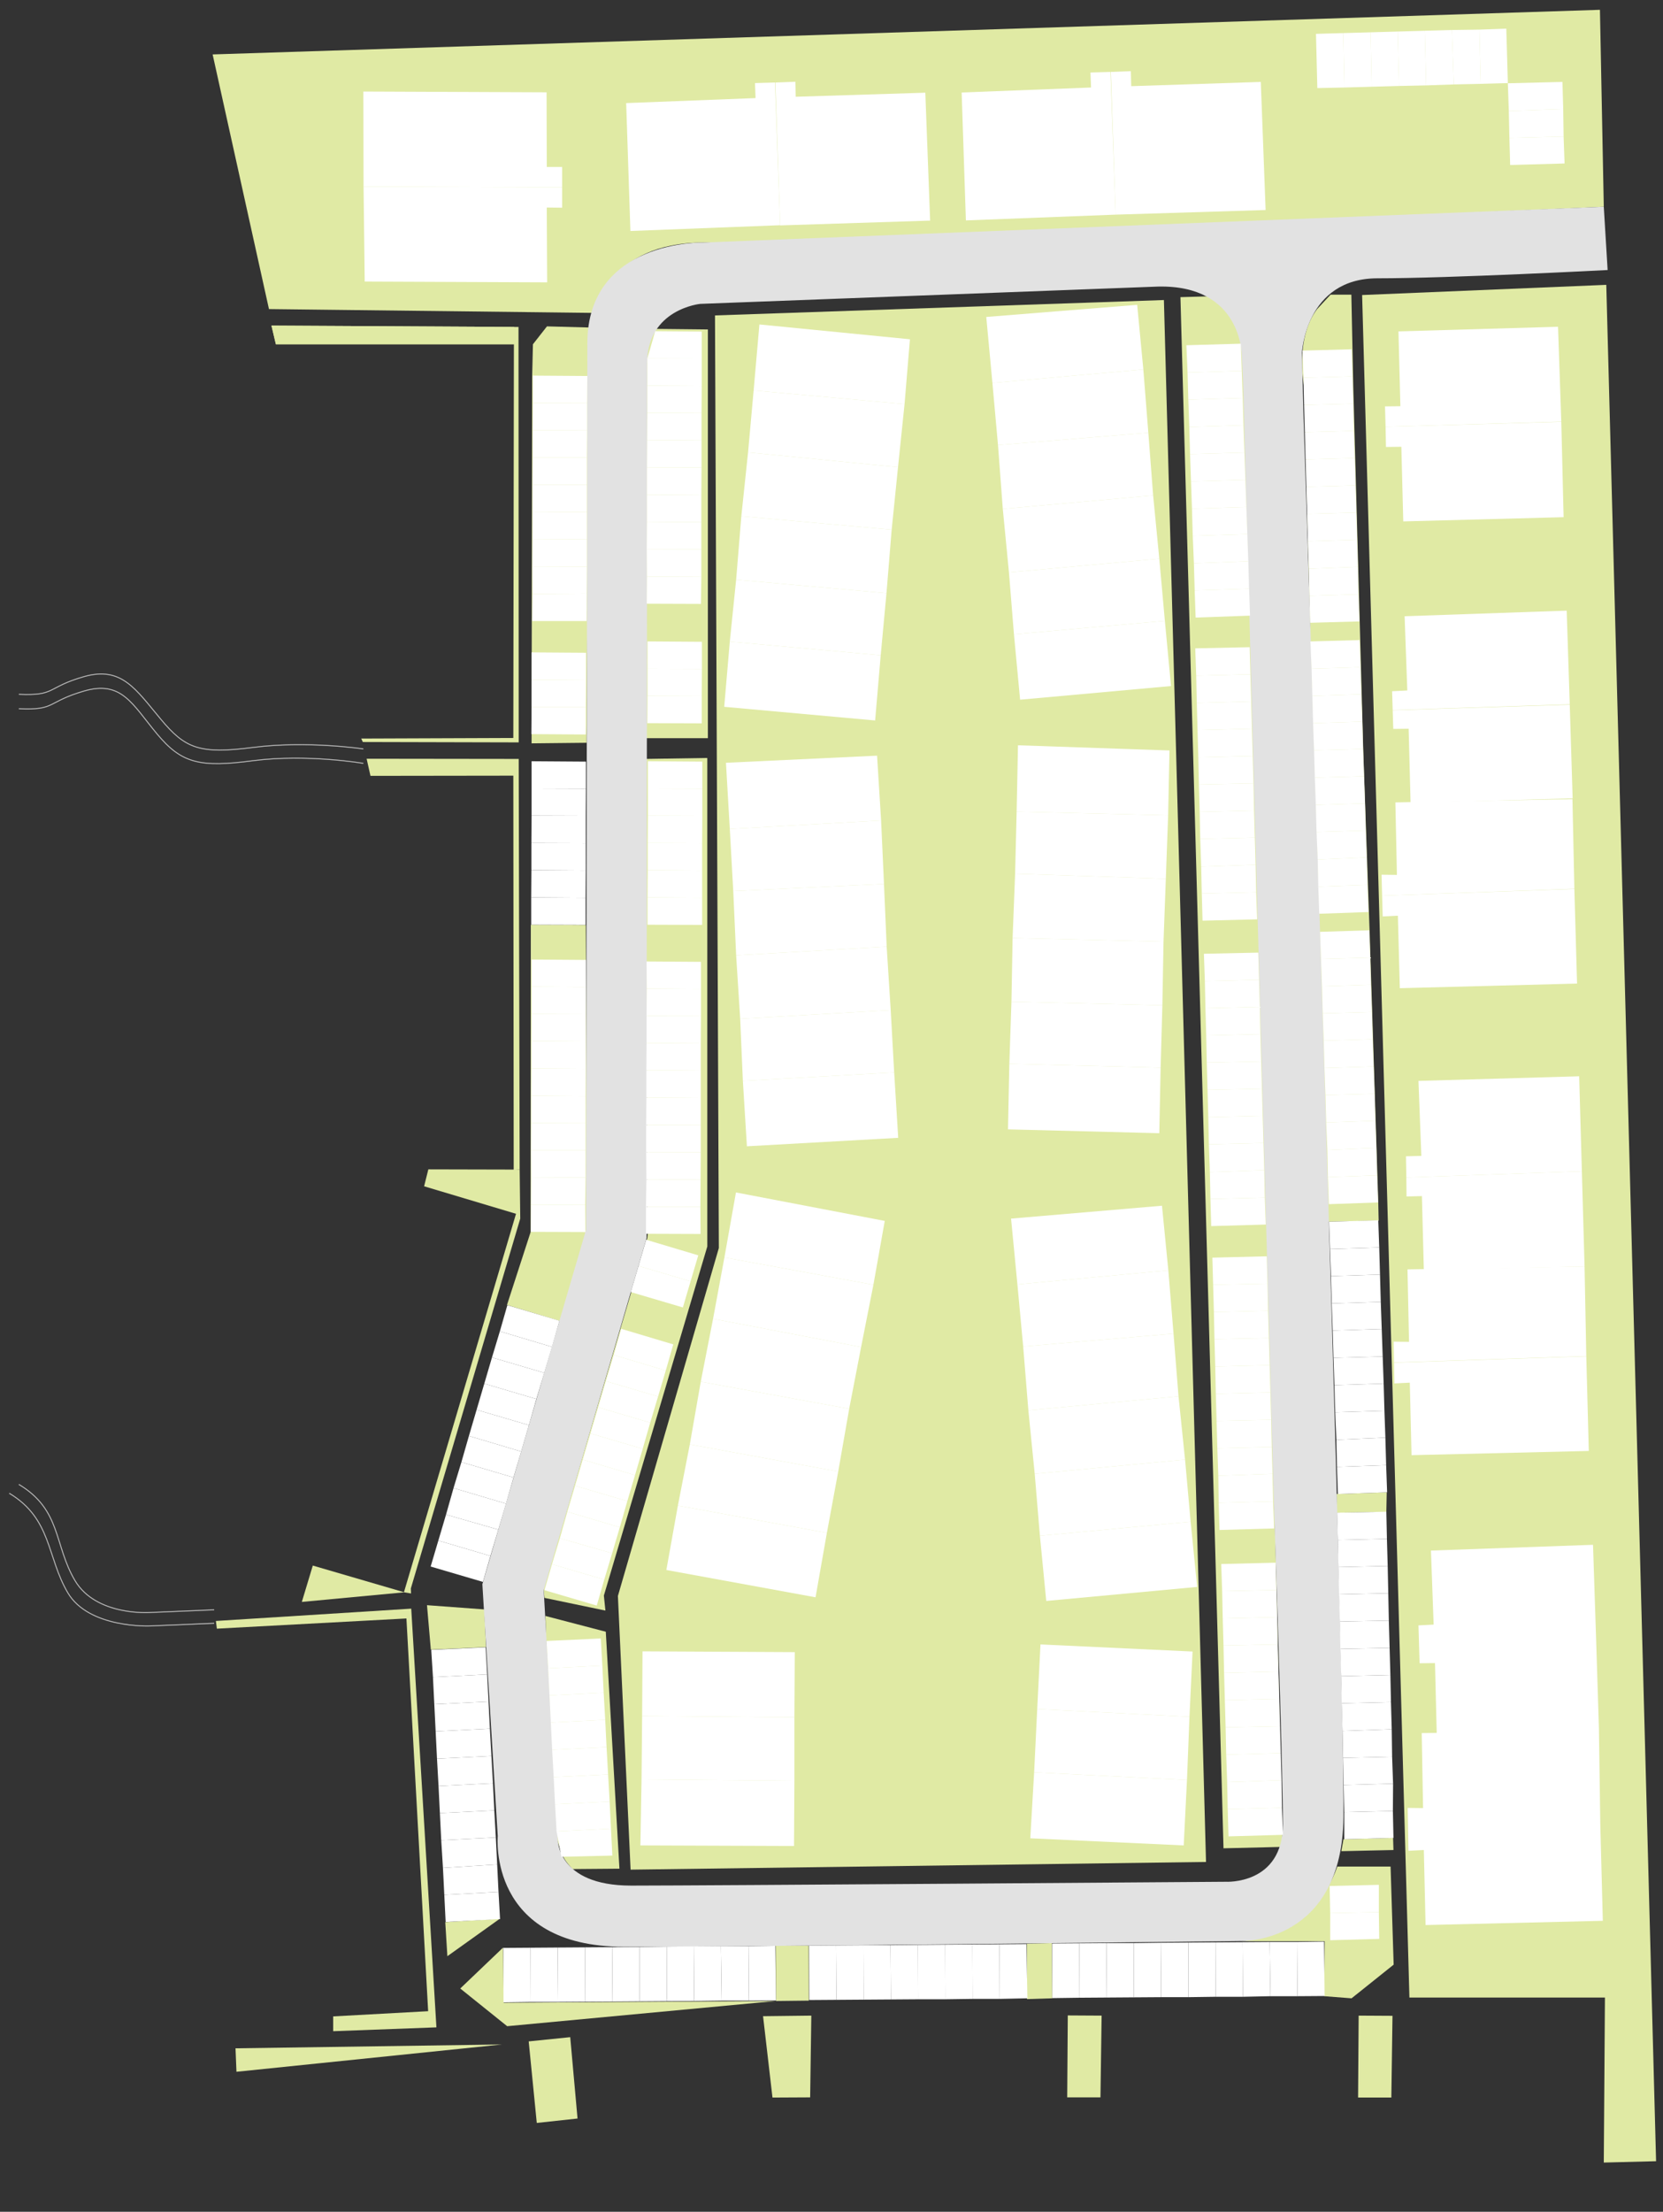 <?xml version="1.0" encoding="utf-8"?>
<!-- Generator: Adobe Illustrator 24.2.1, SVG Export Plug-In . SVG Version: 6.00 Build 0)  -->
<svg version="1.1" id="bg" xmlns="http://www.w3.org/2000/svg" xmlns:xlink="http://www.w3.org/1999/xlink" x="0px" y="0px"
	 viewBox="0 0 865 1150" style="enable-background:new 0 0 865 1150;" xml:space="preserve">
<rect x="0" y="0" width="865" height="1150" fill="#333333" stroke="none"/>
<style type="text/css">
	.st0{fill:#E0EAA4;}
	.st1{fill:#FFFFFF;}
	.st2{fill:#E2E2E2;}
	.st3{fill:none;stroke:#BCBCBC;stroke-width:0.5;stroke-miterlimit:10;}
</style>
<path class="st0" d="M834.2,107.5l-2-102.4L110.6,28.3l29.3,132.4l169.6,2c0,0,6.2-36.6,56.5-36.6S834.2,107.5,834.2,107.5z"/>
<polygon class="st0" points="835.5,148.1 708.5,153.4 733.1,1038.6 834.8,1038.6 834.2,1124.4 861.4,1123.7 "/>
<polygon class="st0" points="627.3,968.1 605.4,156 371.9,164 373.9,648.9 321.4,829.8 328,972.1 "/>
<polygon class="st0" points="723.7,1090.6 706.4,1090.6 706.7,1048 724.3,1048.1 "/>
<polygon class="st0" points="555.4,1047.9 555.1,1090.5 572.4,1090.5 573,1048 "/>
<polygon class="st0" points="396.9,1048.3 401.8,1090.6 421.4,1090.5 422,1048 "/>
<polygon class="st0" points="275,1061.4 279.2,1103.8 300.4,1101.5 296.6,1059.2 "/>
<polygon class="st0" points="210.3,827.9 157,832.9 162.7,814 "/>
<polygon class="st0" points="251.9,836.8 222.1,834.6 224.1,857.7 252.8,856.4 "/>
<polygon class="st0" points="403.6,1040.4 263.8,1053.5 239.4,1033.9 261.7,1012.6 262,1041.3 "/>
<polygon class="st0" points="420.6,1011.6 403.5,1011.6 403.6,1040.4 420.7,1040.2 "/>
<polygon class="st0" points="547.1,1010.3 534.1,1010.6 534.2,1039.4 547.3,1039 "/>
<path class="st0" d="M695.6,970.5h27.7l1.6,51l-21.9,17.5l-14.2-1.1l0.2-28.6h-43.2C645.7,1009.3,683,1006.5,695.6,970.5z"/>
<polygon class="st0" points="721.1,786.1 721.3,775.9 695.2,776.8 695.4,786.5 "/>
<path class="st0" d="M667,954.1c0,0,0.2,3.5-1.3,6.2l-29.3,0.7L614,154.5l14.2-0.4c0,0,13.7,6.2,17.7,24.8
	c4,18.6,7.1,233.2,7.1,233.2l10.6,398.6L667,954.1z"/>
<polygon class="st0" points="260,997.6 232.7,1017.1 231.6,999.4 "/>
<polygon class="st0" points="291.4,686.9 263.7,678.5 276,640.6 276.1,480.8 304.7,481 305.5,639.1 "/>
<polygon class="st0" points="307.1,170.3 284.5,169.7 277.2,179 276.8,195.9 276.5,386.5 305.1,386.2 306.4,211.2 "/>
<polygon class="st0" points="143.5,179 141.2,169.3 267.5,170 267.3,179 "/>
<path class="st0" d="M340.3,171l27.9,0.3v212.5h-31.9L336,185C336,185,336.4,173.3,340.3,171z"/>
<polygon class="st0" points="335.6,394.6 367.9,394.1 367.9,648.1 314.1,829.6 314.9,837.4 283.2,830.8 282.7,825.8 336.7,643.7 
	336.9,641.5 336,482.6 "/>
<path class="st0" d="M284.1,853.3l-0.4-13.1l31.4,8.2l7.1,123.2l-24.4,0.2c0,0-4.2-4.3-5.3-7.5c-1.2-3.2-3.2-8-3.2-11.3
	C289.3,949.6,284.1,853.3,284.1,853.3z"/>
<path class="st0" d="M717.1,634.7l-26.9,0.5l-4.3-153.8l-4.3-148.3l-3.2-131.5c0,0-5.2-25.3,6.7-40.9l7-7.5h10.8l1,48.1l5.2,189.4
	l3.3,93.8l4.5,140.8L717.1,634.7z"/>
<polygon class="st0" points="210.1,827.9 213.8,828.5 213.7,825.9 270.6,633.6 270.3,608.1 264.9,608.1 222.8,608 220.6,616.8 
	268.4,631.1 "/>
<polygon class="st0" points="724.6,955.6 724.8,961.9 697.7,962.5 698.8,956.3 "/>
<polygon class="st0" points="192.7,403.4 190.7,394.5 269.8,394.6 270.3,608.1 267.2,608.3 267,403.3 "/>
<polygon class="st0" points="267.5,170 269.7,170 269.8,386 188.7,385.8 187.9,384 267,383.7 267.3,179 143.5,179 141.2,169.3 "/>
<polygon class="st0" points="261.1,1063 122.5,1065 123,1077.2 "/>
<polygon class="st0" points="173.3,1056.1 227,1054.1 213.9,836.4 112.3,842.8 112.8,846.8 211.4,841.5 222.7,1045.7 173.3,1048.4 
	"/>
<polygon id="B63_2_" class="st1" points="615.7,959.5 535.9,955.8 537.9,921.5 617.4,925.5 "/>
<polygon id="B64_2_" class="st1" points="537.9,921.5 539.5,888.6 618.7,892.6 617.4,925.5 "/>
<polygon id="B65_2_" class="st1" points="539.5,888.6 541.2,855 620.3,858.7 618.7,892.6 "/>
<polygon id="B66_2_" class="st1" points="622.7,825.1 619.3,791.2 540.9,798.5 544.2,832.4 "/>
<polygon id="B67_2_" class="st1" points="619.3,791.2 616.4,758.9 538.2,766.3 540.9,798.5 "/>
<polygon id="B68_2_" class="st1" points="616.4,758.9 613,726 534.9,733.3 538.2,766.3 "/>
<polygon id="B69_2_" class="st1" points="534.9,733.3 532.2,700.1 610.4,693.4 613,726 "/>
<polygon id="B70_2_" class="st1" points="532.2,700.1 529.2,667.8 607.7,660.5 610.4,693.4 "/>
<polygon id="B71_2_" class="st1" points="529.2,667.8 525.9,633.6 604.4,626.9 607.7,660.5 "/>
<polygon id="B59_2_" class="st1" points="424.2,830.5 430.1,797 352.6,782.8 346.6,816.3 "/>
<polygon id="B58_2_" class="st1" points="430.1,797 436,765.1 358.8,751 352.6,782.8 "/>
<polygon id="B57_2_" class="st1" points="436,765.1 441.7,732.5 364.5,718.4 358.8,751 "/>
<polygon id="B56_2_" class="st1" points="364.5,718.4 370.9,685.7 447.9,700.4 441.7,732.5 "/>
<polygon id="B55_2_" class="st1" points="370.9,685.7 376.8,653.8 454.3,668 447.9,700.4 "/>
<polygon id="B54_2_" class="st1" points="376.8,653.8 382.8,620 460.2,634.8 454.3,668 "/>
<polygon id="B62_2_" class="st1" points="413,959.8 333.1,959.5 333.7,925.2 413.2,925.9 "/>
<polygon id="B61_2_" class="st1" points="333.7,925.2 334,892.2 413.2,892.9 413.2,925.9 "/>
<polygon id="B60_2_" class="st1" points="334,892.2 334.2,858.6 413.4,859 413.2,892.9 "/>
<polygon class="st1" points="832.4,949.1 832.4,949.1 831.7,900.9 831.7,900.9 831.7,900.4 831.7,899.6 831.7,899.6 830.2,851.9 
	830.2,851.9 828.6,803.2 744.3,806.2 745.7,844.7 737.8,845.1 738.1,855 738.1,855 738.4,864.8 746.4,864.7 747.3,901 739.5,901.1 
	740.2,940.1 732.2,940 732.4,951.1 732.4,951.1 732.6,962.3 740.6,961.9 741.5,1000.9 833.7,998.7 "/>
<polygon class="st1" points="724.4,369.3 724.7,379 732.7,378.9 733.7,417.5 818,415.1 816.5,366.4 "/>
<polygon class="st1" points="724.4,369.2 724.1,359.4 732,359 730.6,320.4 814.9,317.5 816.5,366.2 "/>
<polygon class="st1" points="731.5,612.2 731.6,622.1 739.6,621.9 740.6,660.3 824.2,658.5 822.8,609 "/>
<polygon class="st1" points="731.5,612.2 731.3,601.2 739.3,601 737.8,562 821.4,559.6 822.8,609 "/>
<polygon class="st1" points="603,589.2 603.7,555.1 525,553.1 524.3,587.2 "/>
<polygon class="st1" points="603.7,555.1 604.6,522.7 526.1,520.8 525,553.1 "/>
<polygon class="st1" points="604.6,522.7 605.2,489.6 526.7,487.7 526.1,520.8 "/>
<polygon class="st1" points="526.7,487.7 528,454.3 606.4,456.9 605.2,489.6 "/>
<polygon class="st1" points="528,454.3 528.8,422 607.6,423.9 606.4,456.9 "/>
<polygon class="st1" points="528.8,422 529.5,387.5 608.3,390.2 607.6,423.9 "/>
<polygon class="st1" points="609.1,356.7 605.9,322.8 527.4,329.8 530.6,363.8 "/>
<polygon class="st1" points="605.9,322.8 603,290.5 524.8,297.6 527.4,329.8 "/>
<polygon class="st1" points="603,290.5 599.8,257.6 521.6,264.6 524.8,297.6 "/>
<polygon class="st1" points="521.6,264.6 519.1,231.4 597.3,225 599.8,257.6 "/>
<polygon class="st1" points="519.1,231.4 516.2,199.1 594.7,192.1 597.3,225 "/>
<polygon class="st1" points="516.2,199.1 513,164.8 591.5,158.5 594.7,192.1 "/>
<polygon class="st1" points="455.2,374.6 458.1,340.7 379.6,333.6 376.7,367.5 "/>
<polygon class="st1" points="458.1,340.7 461.1,308.4 382.9,301.4 379.6,333.6 "/>
<polygon class="st1" points="461.1,308.4 463.8,275.4 385.6,268.4 382.9,301.4 "/>
<polygon class="st1" points="385.6,268.4 389.1,235.2 467.1,242.9 463.8,275.4 "/>
<polygon class="st1" points="389.1,235.2 392,203 470.5,210.1 467.1,242.9 "/>
<polygon class="st1" points="392,203 395,168.7 473.3,176.4 470.5,210.1 "/>
<polygon class="st1" points="467.2,591.6 465.1,557.6 386.4,562 388.5,596 "/>
<polygon class="st1" points="465.1,557.6 463.3,525.2 385,529.7 386.4,562 "/>
<polygon class="st1" points="463.3,525.2 461.2,492.2 382.9,496.7 385,529.7 "/>
<polygon class="st1" points="382.9,496.7 381.4,463.3 459.8,459.6 461.2,492.2 "/>
<polygon class="st1" points="381.4,463.3 379.6,431 458.3,426.6 459.8,459.6 "/>
<polygon class="st1" points="379.6,431 377.6,396.6 456.2,392.9 458.3,426.6 "/>
<polygon class="st1" points="725.1,708.5 725.3,719.3 733.3,718.9 734.2,756.6 826.4,754.4 825.1,705.2 "/>
<polygon class="st1" points="725.1,708.4 724.9,697.6 732.9,697.7 732.1,660 824.2,658.5 825.1,705.1 "/>
<polygon class="st1" points="718.9,465.7 719.2,476.5 727.1,476.1 728.1,513.8 820.3,511.4 818.9,462.2 "/>
<polygon class="st1" points="718.9,465.7 718.6,454.8 726.6,454.9 725.8,417.2 817.9,415.5 818.9,462.1 "/>
<polygon class="st1" points="720.7,221.9 720.9,232.4 728.9,232.3 729.9,271.1 813.3,268.9 812.1,219.3 "/>
<polygon class="st1" points="720.7,221.9 720.4,211.3 728.4,211.2 727.4,172.3 810.4,169.9 812.1,219.2 "/>
<polygon class="st1" points="292.4,97.4 292.4,86.8 284.4,86.8 284.3,48 189,47.6 189.1,97 "/>
<polygon class="st1" points="292.4,97.4 292.4,108 284.4,107.9 284.6,146.8 189.7,146.4 189.1,97 "/>
<polygon class="st1" points="577.8,37.4 588.2,37 588.4,44.8 655.8,42.6 658.3,109.2 580.3,111.6 "/>
<polygon class="st1" points="577.6,37.4 567.2,37.7 567.5,45.5 500.2,48.1 502.4,114.6 580.3,111.6 "/>
<polygon class="st1" points="403.3,42.9 413.7,42.5 413.9,50.3 481.3,48.2 483.8,114.7 405.8,117.2 "/>
<polygon class="st1" points="403.1,42.9 392.7,43.2 393,51 325.7,53.6 327.9,120.1 405.8,117.1 "/>
<g>
	<path class="st2" d="M716.5,144.7c37.6,0,119.7-4.3,119.7-4.3l-2-32.9L366,126.1c0,0-60.5-1.6-60.5,52.5s-0.7,460.9-0.7,460.9
		l-53.9,184.2l8,131c0,0-5.3,57.5,65.7,57.5c71,0,321.7-3,321.7-3s51.9,1,52.5-64.5c0.8-77.8-20.9-731.9-20.9-731.9l-0.7-29.3
		C677.2,183.6,678.9,144.7,716.5,144.7z M637.6,978.4c0,0-270.4,2-309.3,2c-38.9,0-38.2-24.3-38.2-24.3l-7.3-129.4l53.5-182.9
		c0,0,0.3-426.7,0.3-454.9s27.6-30.9,27.6-30.9l238.1-9c43.9-1,43.6,35.9,43.6,35.9l0.7,15.3l6,221.5l10,360.5
		c0,0,4.7,134.6,4.7,166.3C667.2,980.1,637.6,978.4,637.6,978.4z"/>
</g>
<path class="st3" d="M189,389.4c0,0-29.2-4.4-57.2-0.8s-35.4,0.7-48.2-14.7c-12.9-15.4-20.3-27.7-39.9-22.1S29.2,361.9,9.8,361"/>
<path class="st3" d="M189,396.9c0,0-29.2-5-57.2-1.4c-28,3.7-37.4,1.4-50.2-14s-18.3-27.9-37.9-22.2s-14.5,10.1-33.9,9.2"/>
<path class="st3" d="M111.4,837l-33.4,1.4c0,0-28,2-39-16.6s-7-36.7-29.2-50"/>
<path class="st3" d="M111.4,844l-33.4,1.4c0,0-31.7,1.4-42.7-17.2s-8.3-38.5-30.5-51.8"/>
<polygon id="P76" class="st1" points="689,1037.8 688.7,1009.5 674.7,1009.7 674.9,1037.9 "/>
<polygon id="P75" class="st1" points="674.7,1009.7 660.4,1009.7 660.8,1037.9 674.9,1037.9 "/>
<polygon id="P74" class="st1" points="646.3,1009.8 660.4,1009.7 660.8,1037.9 646.5,1038.2 "/>
<polygon id="P73" class="st1" points="632.3,1038.2 646.5,1038.2 646.3,1009.8 632.2,1009.9 "/>
<polygon id="P72" class="st1" points="618.1,1038.4 632.3,1038.2 632.2,1009.9 618.1,1010 "/>
<polygon id="P71" class="st1" points="604,1038.4 618.1,1038.4 618.1,1010 603.8,1010.1 "/>
<polygon id="P70" class="st1" points="589.8,1038.5 604,1038.4 603.8,1010.1 589.7,1010.3 "/>
<polygon id="P69" class="st1" points="575.7,1038.6 589.8,1038.5 589.7,1010.3 575.5,1010.3 "/>
<polygon id="P68" class="st1" points="561.5,1038.7 575.7,1038.6 575.5,1010.3 561.4,1010.4 "/>
<polygon id="P67" class="st1" points="547.3,1038.9 561.5,1038.7 561.4,1010.4 547.2,1010.5 "/>
<polygon id="P66" class="st1" points="519.9,1010.9 533.9,1010.8 534.4,1039 520,1039.3 "/>
<polygon id="P65" class="st1" points="505.9,1039.3 520,1039.3 519.9,1010.9 505.8,1011 "/>
<polygon id="P64" class="st1" points="491.7,1039.5 505.9,1039.3 505.8,1011 491.6,1011.1 "/>
<polygon id="P63" class="st1" points="477.5,1039.5 491.7,1039.5 491.6,1011.1 477.4,1011.2 "/>
<polygon id="P62" class="st1" points="463.4,1039.6 477.5,1039.5 477.4,1011.2 463.2,1011.4 "/>
<polygon id="P61" class="st1" points="449.2,1039.7 463.4,1039.6 463.2,1011.4 449.1,1011.4 "/>
<polygon id="P60" class="st1" points="435.1,1039.8 449.2,1039.7 449.1,1011.4 434.9,1011.5 "/>
<polygon id="P59" class="st1" points="420.9,1039.9 435.1,1039.8 434.9,1011.5 420.8,1011.6 "/>
<polygon id="P58" class="st1" points="403.6,1040.1 403.3,1011.7 389.3,1011.9 389.5,1040.2 "/>
<polygon id="P57" class="st1" points="389.3,1011.9 375,1011.9 375.4,1040.2 389.5,1040.2 "/>
<polygon id="P56" class="st1" points="360.9,1012 375,1011.9 375.4,1040.2 361.1,1040.4 "/>
<polygon id="P55_1_" class="st1" points="346.9,1040.5 361.1,1040.4 360.9,1012 346.8,1012.1 "/>
<polygon id="P54" class="st1" points="332.7,1040.6 346.9,1040.5 346.8,1012.1 332.7,1012.3 "/>
<polygon id="P53" class="st1" points="318.6,1040.7 332.7,1040.6 332.7,1012.3 318.4,1012.4 "/>
<polygon id="P52" class="st1" points="304.4,1040.8 318.6,1040.7 318.4,1012.4 304.3,1012.5 "/>
<polygon id="P51" class="st1" points="290.3,1040.9 304.4,1040.8 304.3,1012.5 290.1,1012.6 "/>
<polygon id="P50" class="st1" points="276.1,1040.9 290.3,1040.9 290.1,1012.6 276,1012.7 "/>
<polygon id="P49" class="st1" points="261.9,1041.1 276.1,1040.9 276,1012.7 261.8,1012.8 "/>
<polygon id="P48" class="st1" points="231.8,999.3 260.1,997.8 259.3,983.7 231.1,985.2 "/>
<polygon id="P47" class="st1" points="259.3,983.7 258.6,969.4 230.4,971.2 231.1,985.2 "/>
<polygon id="P46" class="st1" points="257.9,955.4 258.6,969.4 230.4,971.2 229.5,956.8 "/>
<polygon id="P45" class="st1" points="228.8,942.7 229.5,956.8 257.9,955.4 257.1,941.3 "/>
<polygon id="P44" class="st1" points="228.1,928.6 228.8,942.7 257.1,941.3 256.4,927.2 "/>
<polygon id="P43" class="st1" points="227.3,914.4 228.1,928.6 256.4,927.2 255.6,913 "/>
<polygon id="P42" class="st1" points="226.6,900.2 227.3,914.4 255.6,913 254.8,898.8 "/>
<polygon id="P41" class="st1" points="225.9,886.1 226.6,900.2 254.8,898.8 254.1,884.7 "/>
<polygon id="P40" class="st1" points="225.2,872 225.9,886.1 254.1,884.7 253.4,870.6 "/>
<polygon id="P39" class="st1" points="224.3,857.8 225.2,872 253.4,870.6 252.6,856.5 "/>
<polygon id="P38" class="st1" points="224,814.5 251.2,822.5 255.1,809 228,801 "/>
<polygon id="P37" class="st1" points="255.1,809 259.2,795.3 232,787.5 228,801 "/>
<polygon id="P36" class="st1" points="263.2,781.8 259.2,795.3 232,787.5 235.9,773.7 "/>
<polygon id="P35" class="st1" points="240,760.2 235.9,773.7 263.2,781.8 267.1,768.2 "/>
<polygon id="P34" class="st1" points="243.9,746.6 240,760.2 267.1,768.2 271.1,754.7 "/>
<polygon id="P33" class="st1" points="247.9,733 243.9,746.6 271.1,754.7 275.1,741 "/>
<polygon id="P32" class="st1" points="251.9,719.4 247.9,733 275.1,741 279,727.4 "/>
<polygon id="P31" class="st1" points="255.9,705.8 251.9,719.4 279,727.4 283.1,713.8 "/>
<polygon id="P30" class="st1" points="260,692.2 255.9,705.8 283.1,713.8 287.1,700.3 "/>
<polygon id="P29" class="st1" points="263.9,678.6 260,692.2 287.1,700.3 291,686.7 "/>
<polygon id="P28" class="st1" points="276.1,640.5 304.5,640.6 304.4,626.5 276.2,626.4 "/>
<polygon id="P27" class="st1" points="304.4,626.5 304.6,612.2 276.3,612.4 276.2,626.4 "/>
<polygon id="P26" class="st1" points="304.6,598.1 304.6,612.2 276.3,612.4 276.2,598 "/>
<polygon id="P25" class="st1" points="276.3,583.9 276.2,598 304.6,598.1 304.6,584 "/>
<polygon id="P24" class="st1" points="276.3,569.7 276.3,583.9 304.6,584 304.6,569.9 "/>
<polygon id="P23" class="st1" points="276.4,555.5 276.3,569.7 304.6,569.9 304.7,555.7 "/>
<polygon id="P22" class="st1" points="276.4,541.3 276.4,555.5 304.7,555.7 304.7,541.5 "/>
<polygon id="P21" class="st1" points="276.5,527.2 276.4,541.3 304.7,541.5 304.7,527.3 "/>
<polygon id="P20" class="st1" points="276.5,513 276.5,527.2 304.7,527.3 304.8,513.2 "/>
<polygon id="P19" class="st1" points="276.5,498.9 276.5,513 304.8,513.2 304.8,499.1 "/>
<polygon id="P105" class="st1" points="336,641.5 364.4,641.6 364.3,627.5 336,627.4 "/>
<polygon id="P104" class="st1" points="364.3,627.5 364.4,613.2 336.2,613.4 336,627.4 "/>
<polygon id="P103" class="st1" points="364.5,599.1 364.4,613.2 336.2,613.4 336.1,599 "/>
<polygon id="P102" class="st1" points="336.1,584.9 336.1,599 364.5,599.1 364.5,585 "/>
<polygon id="P101" class="st1" points="336.2,570.7 336.1,584.9 364.5,585 364.5,570.9 "/>
<polygon id="P100" class="st1" points="336.2,556.5 336.2,570.7 364.5,570.9 364.5,556.7 "/>
<polygon id="P99" class="st1" points="336.3,542.3 336.2,556.5 364.5,556.7 364.5,542.5 "/>
<polygon id="P98" class="st1" points="336.3,528.2 336.3,542.3 364.5,542.5 364.6,528.3 "/>
<polygon id="P97" class="st1" points="336.4,514 336.3,528.2 364.6,528.3 364.6,514.2 "/>
<polygon id="P96" class="st1" points="336.3,499.9 336.4,514 364.6,514.2 364.6,500.1 "/>
<polygon id="P117" class="st1" points="283.2,826.8 310.4,834.8 314.3,821.3 287.1,813.3 "/>
<polygon id="P116" class="st1" points="314.3,821.3 318.4,807.6 291.2,799.8 287.1,813.3 "/>
<polygon id="P115" class="st1" points="322.4,794.1 318.4,807.6 291.2,799.8 295.1,786 "/>
<polygon id="P114" class="st1" points="299.1,772.5 295.1,786 322.4,794.1 326.3,780.5 "/>
<polygon id="P113" class="st1" points="303.1,758.9 299.1,772.5 326.3,780.5 330.3,767 "/>
<polygon id="P112" class="st1" points="307.1,745.3 303.1,758.9 330.3,767 334.3,753.3 "/>
<polygon id="P111" class="st1" points="311.1,731.7 307.1,745.3 334.3,753.3 338.2,739.7 "/>
<polygon id="P110" class="st1" points="315.1,718.1 311.1,731.7 338.2,739.7 342.3,726.1 "/>
<polygon id="P109" class="st1" points="319.2,704.5 315.1,718.1 342.3,726.1 346.3,712.6 "/>
<polygon id="P108" class="st1" points="323.1,690.9 319.2,704.5 346.3,712.6 350.2,699 "/>
<polygon id="P107" class="st1" points="332.1,658.2 328.1,671.8 355.2,679.8 359.2,666.2 "/>
<polygon id="P106" class="st1" points="336.1,644.6 332.1,658.2 359.2,666.2 363.2,652.7 "/>
<polygon id="P18" class="st1" points="276.3,466.6 276.3,480.8 304.6,480.9 304.6,466.8 "/>
<polygon id="P17" class="st1" points="276.4,452.4 276.3,466.6 304.6,466.8 304.7,452.6 "/>
<polygon id="P16" class="st1" points="276.4,438.3 276.4,452.4 304.7,452.6 304.7,438.4 "/>
<polygon id="P15" class="st1" points="276.5,424.1 276.4,438.3 304.7,438.4 304.7,424.2 "/>
<polygon id="P14" class="st1" points="276.5,410 276.5,424.1 304.7,424.2 304.8,410.1 "/>
<polygon id="P13" class="st1" points="276.5,395.8 276.5,410 304.8,410.1 304.8,396 "/>
<polygon id="P95" class="st1" points="336.8,466.6 336.8,480.8 365.2,480.9 365.2,466.8 "/>
<polygon id="P94" class="st1" points="336.9,452.4 336.8,466.6 365.2,466.8 365.2,452.6 "/>
<polygon id="P93" class="st1" points="336.9,438.3 336.9,452.4 365.2,452.6 365.2,438.4 "/>
<polygon id="P92" class="st1" points="337,424.1 336.9,438.3 365.2,438.4 365.3,424.2 "/>
<polygon id="P91" class="st1" points="337,410 337,424.1 365.3,424.2 365.3,410.1 "/>
<polygon id="P90" class="st1" points="337,395.8 337,410 365.3,410.1 365.3,396 "/>
<polygon class="st1" points="305.1,322.9 305.2,308.6 277,308.8 276.8,322.9 "/>
<polygon class="st1" points="305.3,294.6 305.2,308.6 277,308.8 276.9,294.5 "/>
<polygon class="st1" points="277,280.3 276.9,294.5 305.3,294.6 305.3,280.5 "/>
<polygon class="st1" points="277,266.1 277,280.3 305.3,280.5 305.3,266.3 "/>
<polygon class="st1" points="277,252 277,266.1 305.3,266.3 305.3,252.1 "/>
<polygon class="st1" points="277.1,237.8 277,252 305.3,252.1 305.3,237.9 "/>
<polygon class="st1" points="277.1,223.7 277.1,237.8 305.3,237.9 305.4,223.8 "/>
<polygon class="st1" points="277.2,209.5 277.1,223.7 305.4,223.8 305.4,209.6 "/>
<polygon class="st1" points="277.2,195.3 277.2,209.5 305.4,209.6 305.5,195.5 "/>
<polygon class="st1" points="364.6,314 364.8,299.7 336.5,299.8 336.4,313.9 "/>
<polygon class="st1" points="364.8,285.6 364.8,299.7 336.5,299.8 336.4,285.5 "/>
<polygon class="st1" points="336.5,271.3 336.4,285.5 364.8,285.6 364.8,271.5 "/>
<polygon class="st1" points="336.5,257.2 336.5,271.3 364.8,271.5 364.8,257.4 "/>
<polygon class="st1" points="336.5,243 336.5,257.2 364.8,257.4 364.9,243.1 "/>
<polygon class="st1" points="336.6,228.8 336.5,243 364.9,243.1 364.9,229 "/>
<polygon class="st1" points="336.7,214.7 336.6,228.8 364.9,229 364.9,214.8 "/>
<polygon class="st1" points="336.7,200.5 336.7,214.7 364.9,214.8 365,200.7 "/>
<polygon class="st1" points="336.7,186.3 336.7,200.5 365,200.7 365,186.5 "/>
<polygon class="st1" points="276.5,367.6 276.4,381.7 304.7,381.9 304.7,367.7 "/>
<polygon class="st1" points="276.5,353.4 276.5,367.6 304.7,367.7 304.8,353.6 "/>
<polygon class="st1" points="276.5,339.2 276.5,353.4 304.8,353.6 304.8,339.4 "/>
<polygon class="st1" points="336.8,361.8 336.7,376 365,376.1 365,361.9 "/>
<polygon class="st1" points="336.8,347.7 336.8,361.8 365,361.9 365.1,347.8 "/>
<polygon class="st1" points="336.8,333.5 336.8,347.7 365.1,347.8 365.1,333.7 "/>
<polygon class="st1" points="340.8,172.2 336.7,186.4 365,186.5 365,172.4 "/>
<polygon class="st1" points="621.9,321.1 650.2,320.1 649.7,306.1 621.4,307 "/>
<polygon class="st1" points="649.7,306.1 649.3,291.8 621,292.9 621.4,307 "/>
<polygon class="st1" points="648.8,277.7 649.3,291.8 621,292.9 620.4,278.6 "/>
<polygon class="st1" points="620,264.5 620.4,278.6 648.8,277.7 648.3,263.6 "/>
<polygon class="st1" points="619.5,250.3 620,264.5 648.3,263.6 647.8,249.5 "/>
<polygon class="st1" points="619,236.1 619.5,250.3 647.8,249.5 647.3,235.3 "/>
<polygon class="st1" points="618.6,222 619,236.1 647.3,235.3 646.8,221.1 "/>
<polygon class="st1" points="618.1,207.8 618.6,222 646.8,221.1 646.4,206.9 "/>
<polygon class="st1" points="617.7,193.7 618.1,207.8 646.4,206.9 645.9,192.8 "/>
<polygon class="st1" points="617.1,179.5 617.7,193.7 645.9,192.8 645.4,178.7 "/>
<polygon class="st1" points="625.5,478.7 653.9,478 653.4,463.9 625.1,464.6 "/>
<polygon class="st1" points="653.4,463.9 653.1,449.6 624.8,450.6 625.1,464.6 "/>
<polygon class="st1" points="652.7,435.5 653.1,449.6 624.8,450.6 624.3,436.2 "/>
<polygon class="st1" points="624,422.1 624.3,436.2 652.7,435.5 652.3,421.4 "/>
<polygon class="st1" points="623.6,407.9 624,422.1 652.3,421.4 652,407.3 "/>
<polygon class="st1" points="623.3,393.8 623.6,407.9 652,407.3 651.6,393.1 "/>
<polygon class="st1" points="622.9,379.6 623.3,393.8 651.6,393.1 651.2,378.9 "/>
<polygon class="st1" points="622.5,365.5 622.9,379.6 651.2,378.9 650.8,364.7 "/>
<polygon class="st1" points="622.2,351.3 622.5,365.5 650.8,364.7 650.4,350.6 "/>
<polygon class="st1" points="621.7,337.1 622.2,351.3 650.4,350.6 650,336.5 "/>
<polygon class="st1" points="630,637.5 658.4,636.7 657.9,622.7 629.6,623.4 "/>
<polygon class="st1" points="657.9,622.7 657.6,608.4 629.3,609.4 629.6,623.4 "/>
<polygon class="st1" points="657.2,594.3 657.6,608.4 629.3,609.4 628.8,595 "/>
<polygon class="st1" points="628.5,580.9 628.8,595 657.2,594.3 656.8,580.2 "/>
<polygon class="st1" points="628.1,566.7 628.5,580.9 656.8,580.2 656.4,566.1 "/>
<polygon class="st1" points="627.7,552.5 628.1,566.7 656.4,566.1 656,551.9 "/>
<polygon class="st1" points="627.4,538.4 627.7,552.5 656,551.9 655.6,537.7 "/>
<polygon class="st1" points="627,524.2 627.4,538.4 655.6,537.7 655.3,523.5 "/>
<polygon class="st1" points="626.7,510.1 627,524.2 655.3,523.5 654.9,509.4 "/>
<polygon class="st1" points="626.2,495.9 626.7,510.1 654.9,509.4 654.5,495.3 "/>
<polygon id="P136" class="st1" points="634.3,795.5 662.7,794.7 662.2,780.6 633.9,781.4 "/>
<polygon id="P137" class="st1" points="662.2,780.6 661.9,766.3 633.7,767.3 633.9,781.4 "/>
<polygon id="P138" class="st1" points="661.5,752.3 661.9,766.3 633.7,767.3 633.2,753 "/>
<polygon id="P139" class="st1" points="632.8,738.8 633.2,753 661.5,752.3 661.2,738.2 "/>
<polygon id="P140" class="st1" points="632.4,724.7 632.8,738.8 661.2,738.2 660.8,724 "/>
<polygon id="P141" class="st1" points="632.1,710.5 632.4,724.7 660.8,724 660.4,709.8 "/>
<polygon id="P140_1_" class="st1" points="631.7,696.3 632.1,710.5 660.4,709.8 660,695.7 "/>
<polygon id="P139_1_" class="st1" points="631.4,682.2 631.7,696.3 660,695.7 659.6,681.5 "/>
<polygon id="P138_1_" class="st1" points="631,668 631.4,682.2 659.6,681.5 659.3,667.4 "/>
<polygon id="P137_1_" class="st1" points="630.6,653.9 631,668 659.3,667.4 658.9,653.2 "/>
<polygon id="P126" class="st1" points="639,954.8 667.3,954 666.8,939.9 638.6,940.7 "/>
<polygon id="P127" class="st1" points="666.8,939.9 666.6,925.6 638.3,926.6 638.6,940.7 "/>
<polygon id="P128" class="st1" points="666.2,911.5 666.6,925.6 638.3,926.6 637.8,912.3 "/>
<polygon id="P129" class="st1" points="637.5,898.1 637.8,912.3 666.2,911.5 665.8,897.5 "/>
<polygon id="P130" class="st1" points="637.1,884 637.5,898.1 665.8,897.5 665.4,883.3 "/>
<polygon id="P131" class="st1" points="636.7,869.8 637.1,884 665.4,883.3 665,869.1 "/>
<polygon id="P132" class="st1" points="636.4,855.6 636.7,869.8 665,869.1 664.6,855 "/>
<polygon id="P133" class="st1" points="636,841.5 636.4,855.6 664.6,855 664.3,840.8 "/>
<polygon id="P134" class="st1" points="635.7,827.3 636,841.5 664.3,840.8 663.9,826.7 "/>
<polygon id="P135" class="st1" points="635.2,813.2 635.7,827.3 663.9,826.7 663.5,812.5 "/>
<polygon class="st1" points="784.3,43.2 783.5,14.9 769.5,15.4 770.2,43.6 "/>
<polygon class="st1" points="769.5,15.4 755.2,15.6 756.2,43.9 770.2,43.6 "/>
<polygon class="st1" points="741.1,16 755.2,15.6 756.2,43.9 741.8,44.4 "/>
<polygon class="st1" points="727.7,44.7 741.8,44.4 741.1,16 727,16.4 "/>
<polygon class="st1" points="713.5,45.1 727.7,44.7 727,16.4 712.9,16.8 "/>
<polygon class="st1" points="699.3,45.5 713.5,45.1 712.9,16.8 698.7,17.2 "/>
<polygon class="st1" points="685.2,45.8 699.3,45.5 698.7,17.2 684.5,17.6 "/>
<polygon class="st1" points="785.5,85.8 813.8,85 813.3,71 785.1,71.7 "/>
<polygon class="st1" points="813.3,71 813.1,56.7 784.8,57.7 785.1,71.7 "/>
<polygon class="st1" points="812.7,42.6 813.1,56.7 784.8,57.7 784.3,43.3 "/>
<polygon class="st1" points="681.5,323.8 707.1,323.1 706.6,309 681.1,309.8 "/>
<polygon class="st1" points="706.6,309 706.3,294.7 680.8,295.7 681.1,309.8 "/>
<polygon class="st1" points="705.9,280.6 706.3,294.7 680.8,295.7 680.3,281.4 "/>
<polygon class="st1" points="679.9,267.2 680.3,281.4 705.9,280.6 705.5,266.5 "/>
<polygon class="st1" points="679.5,253.1 679.9,267.2 705.5,266.5 705.1,252.4 "/>
<polygon class="st1" points="679.1,238.9 679.5,253.1 705.1,252.4 704.7,238.2 "/>
<polygon class="st1" points="678.7,224.7 679.1,238.9 704.7,238.2 704.2,224 "/>
<polygon class="st1" points="678.3,210.6 678.7,224.7 704.2,224 703.9,209.9 "/>
<polygon class="st1" points="678,196.4 678.3,210.6 703.9,209.9 703.5,195.7 "/>
<polygon class="st1" points="677.5,182.3 678,196.4 703.5,195.7 703.1,181.6 "/>
<polygon class="st1" points="686.2,475.1 711.8,474.2 711.3,460.1 685.7,461 "/>
<polygon class="st1" points="711.3,460.1 710.9,445.8 685.4,446.9 685.7,461 "/>
<polygon class="st1" points="710.4,431.8 710.9,445.8 685.4,446.9 684.8,432.6 "/>
<polygon class="st1" points="684.4,418.5 684.8,432.6 710.4,431.8 710,417.7 "/>
<polygon class="st1" points="683.9,404.3 684.4,418.5 710,417.7 709.5,403.6 "/>
<polygon class="st1" points="683.5,390.1 683.9,404.3 709.5,403.6 709,389.4 "/>
<polygon class="st1" points="683,376 683.5,390.1 709,389.4 708.6,375.2 "/>
<polygon class="st1" points="682.6,361.8 683,376 708.6,375.2 708.1,361 "/>
<polygon class="st1" points="682.2,347.7 682.6,361.8 708.1,361 707.7,346.9 "/>
<polygon class="st1" points="681.6,333.5 682.2,347.7 707.7,346.9 707.2,332.8 "/>
<polygon class="st1" points="691.2,626.1 716.8,625.2 716.3,611.1 690.7,612 "/>
<polygon class="st1" points="716.3,611.1 715.9,596.8 690.4,597.9 690.7,612 "/>
<polygon class="st1" points="715.4,582.7 715.9,596.8 690.4,597.9 689.8,583.6 "/>
<polygon class="st1" points="689.4,569.4 689.8,583.6 715.4,582.7 715,568.7 "/>
<polygon class="st1" points="688.9,555.3 689.4,569.4 715,568.7 714.5,554.5 "/>
<polygon class="st1" points="688.5,541.1 688.9,555.3 714.5,554.5 714,540.3 "/>
<polygon class="st1" points="688,526.9 688.5,541.1 714,540.3 713.6,526.2 "/>
<polygon class="st1" points="687.6,512.8 688,526.9 713.6,526.2 713.1,512 "/>
<polygon class="st1" points="687.1,498.6 687.6,512.8 713.1,512 712.7,497.9 "/>
<polygon class="st1" points="686.6,484.5 687.1,498.6 712.7,497.9 712.2,483.7 "/>
<polygon class="st1" points="695.9,776.8 721.5,775.9 721,761.8 695.4,762.7 "/>
<polygon class="st1" points="721,761.8 720.6,747.5 695.1,748.6 695.4,762.7 "/>
<polygon class="st1" points="720.1,733.5 720.6,747.5 695.1,748.6 694.5,734.3 "/>
<polygon class="st1" points="694.1,720.2 694.5,734.3 720.1,733.5 719.7,719.4 "/>
<polygon class="st1" points="693.6,706 694.1,720.2 719.7,719.4 719.2,705.3 "/>
<polygon class="st1" points="693.2,691.8 693.6,706 719.2,705.3 718.7,691 "/>
<polygon class="st1" points="692.7,677.7 693.2,691.8 718.7,691 718.2,676.9 "/>
<polygon class="st1" points="692.3,663.5 692.7,677.7 718.2,676.9 717.8,662.7 "/>
<polygon class="st1" points="691.8,649.4 692.3,663.5 717.8,662.7 717.4,648.6 "/>
<polygon class="st1" points="691.3,635.2 691.8,649.4 717.4,648.6 716.9,634.5 "/>
<polygon id="P235_1_" class="st1" points="698.9,928.1 724.6,927.4 724.1,913.4 698.6,914 "/>
<polygon id="P234_1_" class="st1" points="724.1,913.4 723.9,899.1 698.3,900 698.6,914 "/>
<polygon id="P233_1_" class="st1" points="723.5,885 723.9,899.1 698.3,900 697.9,885.6 "/>
<polygon id="P232_1_" class="st1" points="697.6,871.5 697.9,885.6 723.5,885 723.2,870.9 "/>
<polygon id="P231_1_" class="st1" points="697.2,857.3 697.6,871.5 723.2,870.9 722.8,856.8 "/>
<polygon id="P230" class="st1" points="696.9,843.1 697.2,857.3 722.8,856.8 722.4,842.6 "/>
<polygon id="P229" class="st1" points="696.5,829 696.9,843.1 722.4,842.6 722.1,828.4 "/>
<polygon id="P228" class="st1" points="696.2,814.8 696.5,829 722.1,828.4 721.8,814.2 "/>
<polygon id="P227" class="st1" points="695.9,800.7 696.2,814.8 721.8,814.2 721.4,800.1 "/>
<polygon id="P226" class="st1" points="695.5,786.5 695.9,800.7 721.4,800.1 721.1,786 "/>
<polygon id="P236" class="st1" points="698.9,928.1 699.2,942.2 724.5,941.6 724.6,927.4 "/>
<polygon id="P237" class="st1" points="699.2,956.3 724.8,955.6 724.5,941.6 699.2,942.2 "/>
<polygon id="P125" class="st1" points="317.8,950.8 318.5,964.8 292,965.4 289.5,952.2 "/>
<polygon id="P124" class="st1" points="288.7,938.1 289.5,952.2 317.8,950.8 317.1,936.7 "/>
<polygon id="P123" class="st1" points="288,924 288.7,938.1 317.1,936.7 316.3,922.6 "/>
<polygon id="P122" class="st1" points="287.2,909.8 288,924 316.3,922.6 315.5,908.4 "/>
<polygon id="P121" class="st1" points="286.5,895.6 287.2,909.8 315.5,908.4 314.8,894.2 "/>
<polygon id="P120" class="st1" points="285.8,881.5 286.5,895.6 314.8,894.2 314,880.1 "/>
<polygon id="P119" class="st1" points="285.1,867.4 285.8,881.5 314,880.1 313.3,866 "/>
<polygon id="P118" class="st1" points="284.3,853.2 285.1,867.4 313.3,866 312.5,851.9 "/>
<polygon id="P239" class="st1" points="691.6,980.6 691.9,994.7 717.2,994.2 717.2,980 "/>
<polygon id="P238" class="st1" points="691.9,1008.8 717.4,1008.1 717.2,994.2 691.9,994.7 "/>
</svg>
